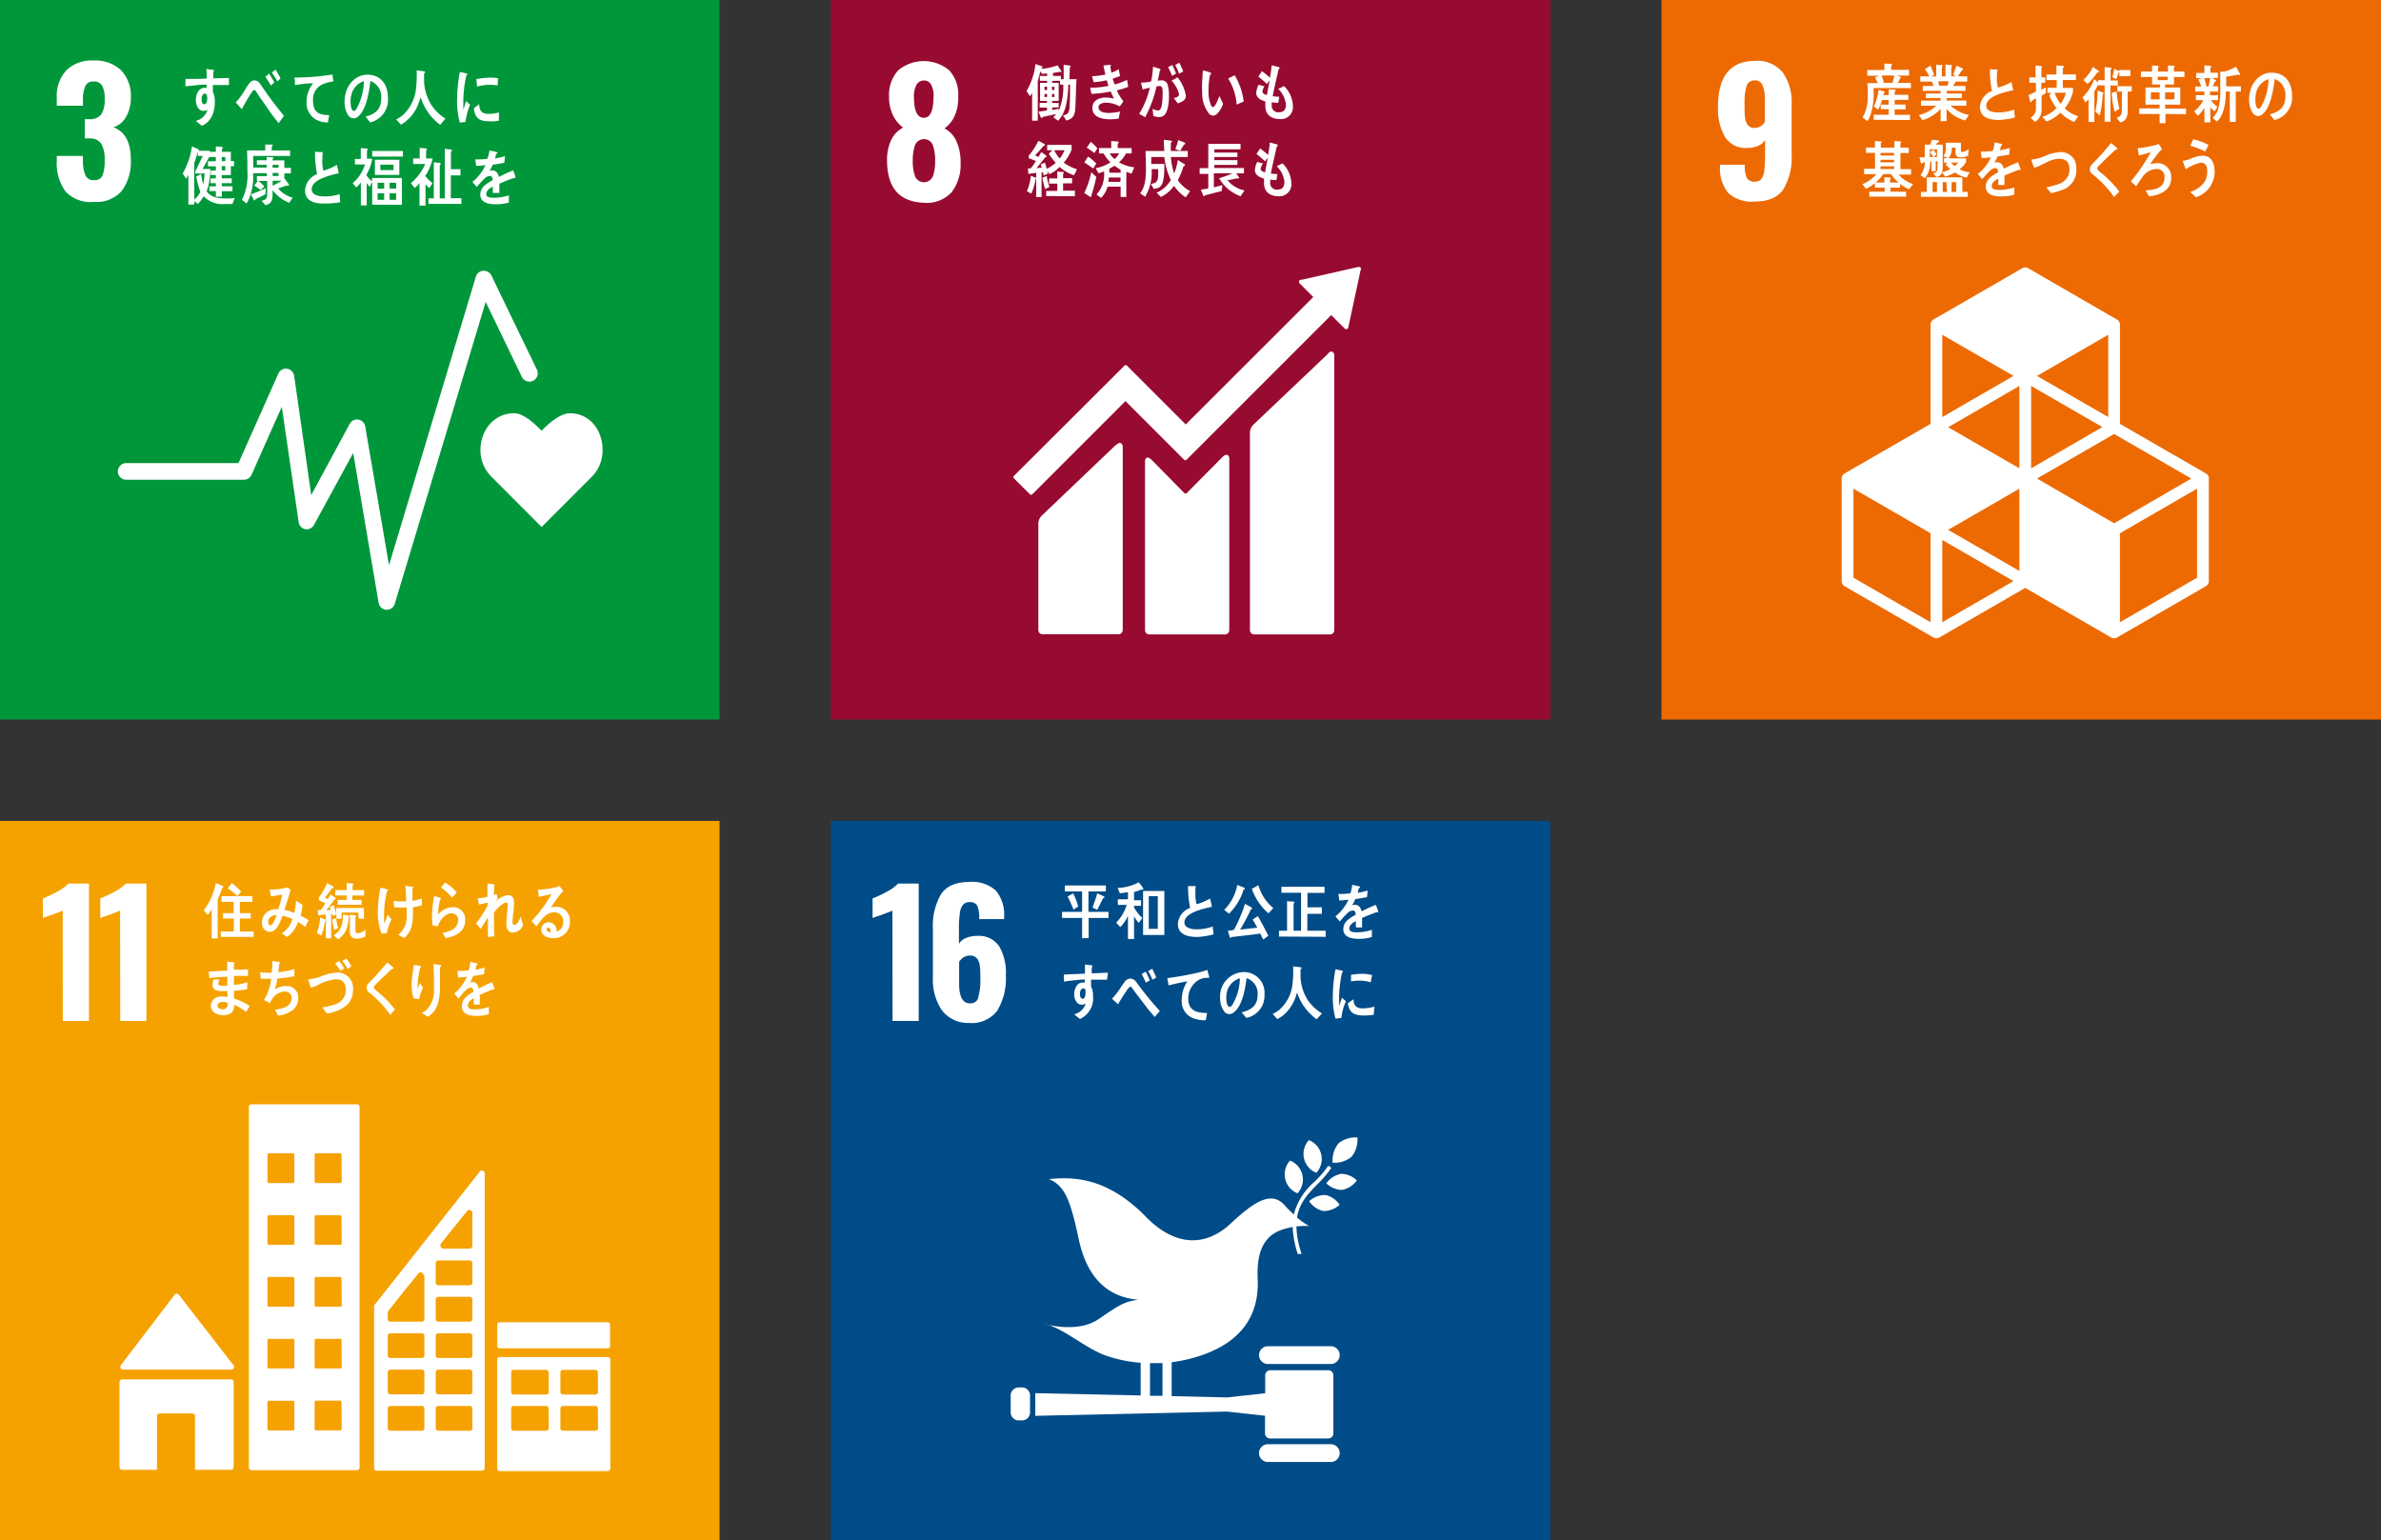 <svg xmlns="http://www.w3.org/2000/svg" viewBox="0 0 364 235.5"><rect x="0" y="0" width="364" height="235.5" fill="#333333" stroke="none"/><defs><style>.cls-1{fill:#970b31;}.cls-2{fill:#fff;}.cls-3{fill:#f5a200;}.cls-4{fill:#00973b;}.cls-5{fill:#ed6a02;}.cls-6{fill:#004c88;}</style></defs><title>img-company-5</title><g id="レイヤー_6" data-name="レイヤー 6"><rect class="cls-1" x="127" width="110" height="110"/><path class="cls-2" d="M135.61,24.48a7,7,0,0,1,.62-3.05,4.09,4.09,0,0,1,1.84-1.92,5.08,5.08,0,0,1-1.55-1.88,6.23,6.23,0,0,1-.6-2.86,5.56,5.56,0,0,1,1.38-4,6.09,6.09,0,0,1,7.84,0,5.53,5.53,0,0,1,1.35,4,6.85,6.85,0,0,1-.57,3,4.71,4.71,0,0,1-1.53,1.86,4.07,4.07,0,0,1,1.84,2,7.61,7.61,0,0,1,.62,3.18,7,7,0,0,1-1.35,4.56,5.2,5.2,0,0,1-4.27,1.63C137.49,30.85,135.61,28.73,135.61,24.48Zm7,2.48a6.71,6.71,0,0,0,.35-2.32,7.06,7.06,0,0,0-.35-2.46,1.47,1.47,0,0,0-2.72,0,7.11,7.11,0,0,0-.35,2.45,6.71,6.71,0,0,0,.35,2.32,1.47,1.47,0,0,0,2.72,0Zm.12-12.19a3.66,3.66,0,0,0-.37-1.8,1.18,1.18,0,0,0-1.11-.66,1.25,1.25,0,0,0-1.14.66,3.54,3.54,0,0,0-.39,1.8q0,3.24,1.53,3.24C142.22,18,142.71,16.93,142.71,14.77Z"/><path class="cls-2" d="M203,54.11,191.74,64.8a1.84,1.84,0,0,0-.65,1.6V96.35a.65.65,0,0,0,.65.64h11.6a.64.64,0,0,0,.64-.64v-42c0-.35-.28-1-1-.27"/><path class="cls-2" d="M170.61,68,159.38,78.72a1.83,1.83,0,0,0-.64,1.6v16a.64.64,0,0,0,.64.64H171a.64.64,0,0,0,.64-.64v-28c0-.35-.28-1-1-.27"/><path class="cls-2" d="M208.07,41.16a.3.3,0,0,0-.09-.25.36.36,0,0,0-.21-.09h-.15L199,42.77l-.16,0a.38.38,0,0,0-.17.08.35.35,0,0,0,0,.47l.1.09,2,2L181.27,64.89l-9-9a.24.24,0,0,0-.36,0l-2.44,2.44h0L155,72.76a.25.25,0,0,0,0,.36l2.45,2.45a.25.25,0,0,0,.36,0l14.25-14.25,6.53,6.53s0,0,0,0l2.44,2.44a.25.25,0,0,0,.36,0l22.12-22.12,2.07,2.06a.31.31,0,0,0,.45,0,.35.35,0,0,0,.1-.21v0l1.89-8.78Z"/><path class="cls-2" d="M186.85,69.91l-5.43,5.48a.27.27,0,0,1-.35,0l-4.93-5c-.9-.9-1.09-.17-1.09.18V96.35a.64.64,0,0,0,.63.64h11.61a.64.64,0,0,0,.64-.64V70.11c0-.35-.28-1-1.08-.2"/><path class="cls-2" d="M164.39,16.56c-.07,1.13-.39,1.61-1.36,1.87l-.53-.78c.67-.14.93-.32,1-1.16.09-1.18.09-2.37.09-3.56h-.27a15.25,15.25,0,0,1-.37,3.24,5.22,5.22,0,0,1-1.18,2.29l-.74-.53c.14-.16.3-.31.43-.49l-2.11.45c0,.08,0,.14-.12.14s-.11-.06-.13-.13l-.34-.83,1.3-.17v-.46h-1.12v-.7h1.12v-.32H159V12.67h1.08v-.31h-1.11v-.75h1.11v-.38l-.8.06-.23-.41c-.09.37-.18.74-.29,1.11,0,.07-.11.35-.11.4v6.06h-.86V14.2c-.11.18-.21.35-.33.51l-.53-.78a10.61,10.61,0,0,0,1.37-4.14l1,.35a.15.15,0,0,1,.08.12c0,.07-.11.11-.16.12l0,.14a9.14,9.14,0,0,0,2.46-.53l.61.94a.1.1,0,0,1-.11.1.22.22,0,0,1-.15-.06c-.35.08-.7.13-1.05.18v.46h1.21v.49h.42V9.9l.9.12c.06,0,.15.05.15.13a.18.18,0,0,1-.11.16l-.06,1.79h1.09C164.47,13.58,164.48,15.07,164.39,16.56Zm-4.31-3.3h-.4v.5h.4Zm0,1.11h-.4v.46h.4Zm1.12-1.11h-.37v.5h.37Zm0,1.11h-.38v.46h.38Zm.85-1.44v-.57h-1.2v.31h1v2.75h-1v.32h1v.68h-1v.38c.32,0,.63-.11,1-.17l0,.32a9.21,9.21,0,0,0,.7-4Z"/><path class="cls-2" d="M170.74,13.8a6.82,6.82,0,0,0,1,1.68c-.17.28-.37.53-.56.79a4.36,4.36,0,0,0-2.18-.57c-.33,0-1.06.16-1.06.68,0,.83,1.12.89,1.62.89a9.55,9.55,0,0,0,1.68-.22q-.12.54-.21,1.08a8.1,8.1,0,0,1-1.19.11c-1,0-2.84-.13-2.84-1.76,0-1.18,1.15-1.57,2-1.57a5.49,5.49,0,0,1,1.29.17c-.16-.36-.33-.72-.48-1.09a19.35,19.35,0,0,1-2.94.36l-.21-.94a13.17,13.17,0,0,0,2.8-.28c-.09-.29-.18-.57-.26-.86a13,13,0,0,1-2,.3c-.09-.3-.17-.62-.25-.92A12.07,12.07,0,0,0,169,11.4,13.74,13.74,0,0,1,168.7,10c.33,0,.66-.07,1-.08h0c.06,0,.13,0,.13.11a.22.22,0,0,1-.08.15q.06.47.15.93a4.41,4.41,0,0,0,1.12-.53c.07.34.15.69.21,1.05-.37.14-.75.28-1.13.4.09.3.2.59.31.89a10.77,10.77,0,0,0,1.89-.71c.07.36.11.72.18,1.07A11.34,11.34,0,0,1,170.74,13.8Z"/><path class="cls-2" d="M178,17.6a1.22,1.22,0,0,1-.91.29,1.85,1.85,0,0,1-.79-.2c0-.36-.06-.71-.1-1.07a1.71,1.71,0,0,0,.89.27c.65,0,.65-2.13.65-2.66s0-1.08-.46-1.08a2,2,0,0,0-.48.08,18.39,18.39,0,0,1-1.73,4.69c-.31-.17-.6-.36-.92-.51a13.28,13.28,0,0,0,1.63-4c-.37.07-.74.17-1.1.27,0-.1-.24-1-.24-1s.06-.06.08-.06l.21,0a6,6,0,0,0,1.25-.17,14,14,0,0,0,.29-2.24,5.31,5.31,0,0,1,.71.21,2.24,2.24,0,0,1,.34.11s.1.05.1.11-.06.09-.1.11q-.14.8-.33,1.59a4.07,4.07,0,0,1,.49-.05.94.94,0,0,1,1.06.81,5.23,5.23,0,0,1,.16,1.43C178.73,15.38,178.61,17,178,17.6Zm1.18-6a11.65,11.65,0,0,0-.61-1.34l.65-.31a11.62,11.62,0,0,1,.57,1.3Zm.83,4.16c-.18-.27-.38-.53-.57-.78.23,0,.82-.19.82-.55a4.64,4.64,0,0,0-1.16-2.1c.31-.16.61-.32.91-.51a6,6,0,0,1,1.28,2.81C181.32,15.39,180.5,15.65,180,15.81Zm.25-4.49a10.12,10.12,0,0,0-.6-1.34l.62-.34a10,10,0,0,1,.61,1.33Z"/><path class="cls-2" d="M185.51,17.67a.92.92,0,0,1-.64-.25,4.91,4.91,0,0,1-1.08-3.07,16,16,0,0,1,.05-2.59c0-.34,0-.66.09-1a5.61,5.61,0,0,1,1.16.37.11.11,0,0,1,.07.1.22.22,0,0,1-.16.19,10.08,10.08,0,0,0-.23,1.92,9.69,9.69,0,0,0,0,1.2,4.71,4.71,0,0,0,.25,1.24c.06.18.2.6.4.59.39,0,.82-1.29,1-1.69l.56,1.19C186.78,16.53,186.15,17.62,185.51,17.67ZM189.06,16a8.65,8.65,0,0,0-1.3-4c.33-.15.65-.34,1-.48a10.17,10.17,0,0,1,1.37,4C189.76,15.67,189.42,15.83,189.06,16Z"/><path class="cls-2" d="M195.69,18.2c-1.13,0-2.23-.47-2.25-2,0-.23,0-.45,0-.68-.59-.21-1.38-.47-1.39-1.35a3.59,3.59,0,0,1,.35-1.21l.91.23A1.88,1.88,0,0,0,193,14c0,.33.47.47.69.53.12-.75.27-1.48.4-2.23-.15.18-.28.36-.42.54a13.3,13.3,0,0,0-1.29-1.11c.17-.29.36-.57.55-.85a12,12,0,0,1,1.21,1,13.42,13.42,0,0,0,.26-1.89,8,8,0,0,1,.78.19,1.87,1.87,0,0,1,.32.08c.06,0,.11.05.11.12a.36.36,0,0,1-.15.25c-.06.21-.1.43-.15.64l-.3,1.33c-.15.7-.32,1.41-.44,2.11.33.06.66.06,1,.09l-.15.92a6.19,6.19,0,0,1-1-.08,2.88,2.88,0,0,0,0,.42,1,1,0,0,0,1.17,1.1c.68,0,1-.43,1-1.21a4,4,0,0,0-1.18-2.37,7.16,7.16,0,0,0,.88-.43,4.4,4.4,0,0,1,1.36,3.07A1.81,1.81,0,0,1,195.69,18.2Z"/><path class="cls-2" d="M158.32,27.39a8.16,8.16,0,0,1-.66,2.2l-.68-.35a7.54,7.54,0,0,0,.61-2.36l.73.27a.13.13,0,0,1,.09.13S158.35,27.37,158.32,27.39Zm5.87-.6A6.27,6.27,0,0,1,162,25.53a5.58,5.58,0,0,1-1.57,1.1l-.34-.5.1.42a6,6,0,0,1-.63.27l-.13-.49-.2,0v3.79h-.82v-3.7c-.4.05-.79.12-1.19.16l-.08-.82a1.88,1.88,0,0,0,.47-.05c.27-.34.52-.71.76-1.07a5.12,5.12,0,0,0-1.1-.43v-.41a10.52,10.52,0,0,0,1.47-2.27c.28.13.56.28.83.44.06,0,.17.09.17.2s-.13.12-.19.12c-.42.49-.84,1-1.29,1.43l.48.3c.16-.25.3-.51.44-.77.13.08.82.51.82.66s-.11.12-.18.11c-.45.56-.9,1.14-1.36,1.69l.8-.09c-.05-.16-.1-.33-.16-.48l.64-.28c.11.31.19.63.28.94a5.08,5.08,0,0,0,1.38-.93,7.87,7.87,0,0,1-1.06-1.36l.52-.54h-.77v-.82h3.73v.71a6.75,6.75,0,0,1-1.19,2,5.84,5.84,0,0,0,2,1C164.51,26.2,164.35,26.5,164.19,26.79Zm-4.42,2.11a16.59,16.59,0,0,1-.42-1.72l.67-.28a10.42,10.42,0,0,0,.41,1.69Zm.17,1.07v-.78h1.7V28.07h-1.25v-.79h1.24V26.22l.66.07a1.35,1.35,0,0,1,.28,0,.1.1,0,0,1,.08.09.2.2,0,0,1-.13.16v.7h1.38v.79h-1.38v1.12h1.81V30Zm1.23-7a5.43,5.43,0,0,0,.84,1.26,4.89,4.89,0,0,0,.73-1.26Z"/><path class="cls-2" d="M167.12,25.77a13.5,13.5,0,0,0-1.35-.93l.57-.91A7.93,7.93,0,0,1,167.6,25Zm-.28,4.13a.37.37,0,0,1,0,.15.09.09,0,0,1-.08.08c-.07,0-.86-.55-1-.62a14,14,0,0,0,1.07-3.18l.77.72C167.4,28,167.14,29,166.84,29.9Zm.47-6.5a11.71,11.71,0,0,0-1.17-.82l.62-.9a7.58,7.58,0,0,1,1,1ZM173,26.54a7.69,7.69,0,0,1-.81-.27v3.84h-.87V28.54h-2a3.78,3.78,0,0,1-1,1.72l-.69-.53a4.46,4.46,0,0,0,1.14-3.53,5.82,5.82,0,0,1-.83.29l-.44-.78a6.18,6.18,0,0,0,2.26-.89,6.75,6.75,0,0,1-1.05-1.36h-.7v-.82h1.87V21.56l1,.07a.16.16,0,0,1,.14.15c0,.09-.09.14-.15.16v.7H173v.82h-.85a5.84,5.84,0,0,1-1.08,1.37,6.44,6.44,0,0,0,2.33.75Zm-1.68.6H169.5c0,.22,0,.44-.07.66h1.84Zm0-1.19c-.32-.19-.64-.39-.94-.61a7.67,7.67,0,0,1-.79.45v.61h1.73Zm-1.67-2.5a3.52,3.52,0,0,0,.75.87,3.31,3.31,0,0,0,.69-.87Z"/><path class="cls-2" d="M181.27,30.17a6.41,6.41,0,0,1-1.79-1.77,5.09,5.09,0,0,1-2,1.71l-.66-.64A4.92,4.92,0,0,0,179,27.52,10.49,10.49,0,0,1,178,24h-2V24c0,.36,0,.71,0,1.06H178c0,.72,0,1.45-.11,2.16-.15,1.18-.52,1.55-1.51,1.65l-.44-.76c1-.12,1.1-.5,1.12-1.6v-.65h-1a7.29,7.29,0,0,1-1,4.23l-.76-.55c.83-1,.89-2.56.89-3.85,0-.87-.05-1.74-.06-2.61H178c-.05-.57-.06-1.15-.08-1.71l1.06.13c.05,0,.17,0,.17.14a.27.27,0,0,1-.16.2v1.24h2.59V24H179a10.53,10.53,0,0,0,.5,2.52,8.82,8.82,0,0,0,.56-2.06l1,.63a.23.23,0,0,1,.1.17c0,.11-.16.15-.23.16a10.84,10.84,0,0,1-.88,2.13,5.62,5.62,0,0,0,1.88,1.67ZM181,22.11c-.19.32-.38.64-.58.95l-.74-.26a12.54,12.54,0,0,0,.45-1.39l.94.38s.13.08.13.17S181.09,22.1,181,22.11Z"/><path class="cls-2" d="M189.66,30a6.14,6.14,0,0,1-3.28-2.76,17.33,17.33,0,0,0,2.05-.74h-2.86v2.14l1.3-.33-.1.89-2.59.67c0,.07-.07.15-.14.15A.09.09,0,0,1,184,30l-.42-1c.38-.07.77-.11,1.14-.19V26.59h-1.32V25.7h1.32V22h4.93v.83h-4v.5h3.52V24h-3.52v.48h3.52v.73h-3.52v.47h4.52v.82H189l.44.67a.13.13,0,0,1-.13.13.3.3,0,0,1-.15-.05c-.5.12-1,.22-1.51.3a4.56,4.56,0,0,0,2.6,1.56Z"/><path class="cls-2" d="M195.49,30c-1.13,0-2.23-.47-2.25-2,0-.23,0-.46,0-.68-.59-.21-1.38-.47-1.4-1.35a3.39,3.39,0,0,1,.36-1.21l.91.23a1.73,1.73,0,0,0-.39.83c0,.33.46.47.68.53.13-.75.28-1.49.41-2.23-.15.18-.28.36-.42.54a15.1,15.1,0,0,0-1.3-1.12l.56-.85a12.1,12.1,0,0,1,1.2,1,11.81,11.81,0,0,0,.26-1.88c.26,0,.53.12.79.18a1.92,1.92,0,0,1,.32.09c.06,0,.11.05.11.12a.36.36,0,0,1-.15.25c-.06.2-.11.43-.15.64l-.3,1.33c-.15.7-.32,1.41-.44,2.11.32.06.66.06,1,.09l-.15.91a7.59,7.59,0,0,1-.95-.07,2.82,2.82,0,0,0,0,.41,1,1,0,0,0,1.17,1.11c.68,0,1-.43,1-1.21a4,4,0,0,0-1.18-2.37,7.16,7.16,0,0,0,.88-.43,4.44,4.44,0,0,1,1.36,3.06A1.82,1.82,0,0,1,195.49,30Z"/><rect class="cls-3" y="125.5" width="110" height="110"/><path class="cls-2" d="M9.59,139.21c-.19.1-.75.32-1.66.65-.73.24-1.18.4-1.37.49v-3a18,18,0,0,0,2.13-1,7.4,7.4,0,0,0,1.78-1.27H13.6v21h-4Z"/><path class="cls-2" d="M18.36,139.21c-.19.1-.74.32-1.65.65-.73.24-1.19.4-1.38.49v-3a17.27,17.27,0,0,0,2.14-1,7.11,7.11,0,0,0,1.77-1.27h3.14v21h-4Z"/><path class="cls-2" d="M18.76,209.38H35.38a.41.41,0,0,0,.41-.41.37.37,0,0,0-.11-.27l0,0L27.39,198l-.08-.09a.42.42,0,0,0-.3-.13.37.37,0,0,0-.27.11l0,0-.08.09-8.07,10.59-.12.15a.42.42,0,0,0-.07.23A.41.41,0,0,0,18.76,209.38Z"/><path class="cls-2" d="M35.33,210.88H18.68a.41.41,0,0,0-.41.41v13a.41.41,0,0,0,.41.41H24v-8.2a.4.4,0,0,1,.4-.41h5a.41.41,0,0,1,.41.41v8.2h5.5a.41.41,0,0,0,.41-.41v-13A.41.41,0,0,0,35.33,210.88Z"/><path class="cls-2" d="M92.89,207.47H76.41a.4.4,0,0,0-.4.39v16.65a.39.39,0,0,0,.4.39H92.89a.4.4,0,0,0,.41-.39V207.86a.4.4,0,0,0-.41-.39m-9,10.87a.39.39,0,0,1-.4.39H78.55a.4.4,0,0,1-.41-.39v-3a.4.4,0,0,1,.41-.4h4.92a.4.4,0,0,1,.4.4Zm0-5.53a.39.39,0,0,1-.4.39H78.55a.4.4,0,0,1-.41-.39v-3a.4.4,0,0,1,.41-.39h4.92a.4.4,0,0,1,.4.39Zm7.53,5.53a.39.39,0,0,1-.4.39H86.07a.39.39,0,0,1-.4-.39v-3a.4.4,0,0,1,.4-.4H91a.4.4,0,0,1,.4.4Zm0-5.53a.39.39,0,0,1-.4.39H86.07a.39.39,0,0,1-.4-.39v-3a.4.4,0,0,1,.4-.39H91a.4.4,0,0,1,.4.39Z"/><path class="cls-2" d="M54.57,168.83H38.44a.4.4,0,0,0-.39.4v55.13a.4.4,0,0,0,.39.4H54.57a.4.4,0,0,0,.4-.4V169.23a.4.4,0,0,0-.4-.4M45,218.48a.22.22,0,0,1-.21.21h-3.7a.21.21,0,0,1-.21-.21v-4.12a.21.21,0,0,1,.21-.21h3.7a.21.21,0,0,1,.21.21ZM45,209a.21.21,0,0,1-.21.21h-3.7a.21.21,0,0,1-.21-.21v-4.11a.21.21,0,0,1,.21-.21h3.7a.21.21,0,0,1,.21.21Zm0-9.45a.21.21,0,0,1-.21.21h-3.7a.21.21,0,0,1-.21-.21v-4.12a.21.21,0,0,1,.21-.21h3.7a.22.22,0,0,1,.21.21Zm0-9.45a.22.22,0,0,1-.21.21h-3.7a.21.21,0,0,1-.21-.21V186a.21.21,0,0,1,.21-.21h3.7A.21.21,0,0,1,45,186Zm0-9.46a.22.22,0,0,1-.21.22h-3.7a.21.21,0,0,1-.21-.22v-4.11a.21.21,0,0,1,.21-.21h3.7a.21.21,0,0,1,.21.21Zm7.24,37.82a.21.21,0,0,1-.21.21H48.32a.22.22,0,0,1-.22-.21v-4.12a.21.21,0,0,1,.22-.21H52a.21.21,0,0,1,.21.21Zm0-9.46a.21.21,0,0,1-.21.21H48.32a.21.21,0,0,1-.22-.21v-4.11a.21.21,0,0,1,.22-.21H52a.21.21,0,0,1,.21.21Zm0-9.45a.21.21,0,0,1-.21.21H48.32a.21.21,0,0,1-.22-.21v-4.12a.22.22,0,0,1,.22-.21H52a.21.21,0,0,1,.21.21Zm0-9.45a.21.21,0,0,1-.21.21H48.32a.22.22,0,0,1-.22-.21V186a.21.21,0,0,1,.22-.21H52a.21.21,0,0,1,.21.21Zm0-9.46a.21.21,0,0,1-.21.22H48.32a.22.22,0,0,1-.22-.22v-4.11a.21.21,0,0,1,.22-.21H52a.21.21,0,0,1,.21.21Z"/><rect class="cls-2" x="76.02" y="202.15" width="17.25" height="3.98" rx="0.33"/><path class="cls-2" d="M74.06,179.25a.42.42,0,0,0-.41-.31.48.48,0,0,0-.23.07l0,0-.13.18L57.4,199.32l-.07.1a.45.45,0,0,0-.14.31v24.72a.4.4,0,0,0,.4.39H73.7a.4.4,0,0,0,.4-.39v-45A.42.42,0,0,0,74.06,179.25Zm-6.68,10.92.12-.14c1.08-1.4,2.91-3.65,3.8-4.74l.12-.14a.46.46,0,0,1,.35-.17.45.45,0,0,1,.44.37v5.09a.44.44,0,0,1-.43.45h-4a.45.45,0,0,1-.44-.45A.51.51,0,0,1,67.38,190.17Zm-2.5,28.17a.39.39,0,0,1-.4.39H59.67a.38.38,0,0,1-.39-.39v-3a.39.39,0,0,1,.39-.4h4.81a.4.4,0,0,1,.4.4Zm0-5.56a.4.4,0,0,1-.4.39H59.67a.39.39,0,0,1-.39-.39v-3a.39.39,0,0,1,.39-.4h4.81a.4.4,0,0,1,.4.4Zm0-5.56a.4.4,0,0,1-.4.39H59.67a.39.39,0,0,1-.39-.39v-3a.39.39,0,0,1,.39-.39h4.81a.4.4,0,0,1,.4.39Zm0-12.19v6.63a.39.39,0,0,1-.4.39h-4.8a.39.39,0,0,1-.4-.39v-.84a.32.32,0,0,1,0-.14l0-.05,0,0a.43.43,0,0,0,0-.07c.62-.87,3.39-4.29,4.56-5.72l.11-.14a.49.49,0,0,1,.36-.17.45.45,0,0,1,.44.37Zm7.34,23.31a.39.39,0,0,1-.4.39H67a.38.38,0,0,1-.39-.39v-3a.39.39,0,0,1,.39-.4h4.81a.4.4,0,0,1,.4.4Zm0-5.56a.4.4,0,0,1-.4.39H67a.39.39,0,0,1-.39-.39v-3a.39.39,0,0,1,.39-.4h4.81a.4.4,0,0,1,.4.4Zm0-5.56a.4.4,0,0,1-.4.39H67a.39.39,0,0,1-.39-.39v-3a.39.39,0,0,1,.39-.39h4.81a.4.4,0,0,1,.4.39Zm0-5.57a.4.4,0,0,1-.4.4H67a.39.39,0,0,1-.39-.4v-3a.39.39,0,0,1,.39-.39h4.81a.4.4,0,0,1,.4.39Zm0-5.56a.4.4,0,0,1-.4.4H67a.39.39,0,0,1-.39-.4v-3a.38.38,0,0,1,.39-.39h4.81a.39.39,0,0,1,.4.39Z"/><path class="cls-2" d="M34,135.72c-.21.6-.46,1.17-.72,1.75v6h-.92V139a4.28,4.28,0,0,1-.6.86l-.6-.7A10,10,0,0,0,33,135l1.05.45a.14.14,0,0,1,.08.12C34.17,135.66,34,135.71,34,135.72Zm-.25,7.51v-.81h2v-2H34.1v-.82h1.62v-1.72H33.86V137h4.71v.88h-1.9v1.72h1.66v.82H36.67v2h2.11v.81ZM36.29,137a10,10,0,0,0-1.49-1.2l.64-.79c.27.2.53.44.78.66s.45.4.65.62Z"/><path class="cls-2" d="M46.67,141.73a11.7,11.7,0,0,0-1.1-.79,4.84,4.84,0,0,1-1.66,2.31l-.84-.54a4,4,0,0,0,1.64-2.19A6,6,0,0,0,43.2,140a9.71,9.71,0,0,1-.38.94c-.35.76-.79,1.53-1.61,1.53A1.29,1.29,0,0,1,40.05,141a2,2,0,0,1,1.5-1.92,3.61,3.61,0,0,1,1-.08,13.64,13.64,0,0,0,.59-2.24l-1.72.29L41.22,136h.09a11.51,11.51,0,0,0,2.72-.34c.12.15.26.29.39.44-.17.57-.35,1.14-.53,1.71s-.27.87-.42,1.29a6.18,6.18,0,0,1,1.51.48,8.62,8.62,0,0,0,.27-1.89c.32.22.64.42,1,.66a11,11,0,0,1-.3,1.64,11.6,11.6,0,0,1,1.23.69C47,141,46.83,141.38,46.67,141.73ZM41,141c0,.24.09.45.3.45a.41.41,0,0,0,.34-.17,5,5,0,0,0,.66-1.39C41.7,139.91,41,140.18,41,141Z"/><path class="cls-2" d="M49.68,140.82a9.58,9.58,0,0,1-.55,2.2l-.69-.37a10.09,10.09,0,0,0,.52-2.39l.77.33s.06,0,.06.09A.16.16,0,0,1,49.68,140.82Zm5.12-.4v-.91H52.22v.94h-.79v-.66l-.57.25c0-.11-.06-.22-.08-.32l-.15,0v3.72h-.81v-3.63c-.38,0-.77.07-1.15.12l-.11-.8a2.71,2.71,0,0,0,.4,0,.35.35,0,0,0,.2-.16,9.52,9.52,0,0,0,.58-.88,8.46,8.46,0,0,0-1-.45v-.42A9.92,9.92,0,0,0,50,135l.84.47c.07,0,.17.08.17.18s-.14.16-.24.15c-.36.48-.72,1-1.12,1.4.15.1.3.17.45.28.15-.25.29-.5.43-.75l.74.52a.19.19,0,0,1,.07.13c0,.13-.12.12-.2.12-.42.56-.82,1.14-1.26,1.67a5.2,5.2,0,0,0,.68-.06,3.68,3.68,0,0,0-.15-.47l.62-.25c.14.43.25.88.37,1.32v-.9h4.24v1.66Zm-3.72,1.74c-.12-.51-.22-1-.31-1.55l.6-.26c.1.52.2,1.05.32,1.56Zm2.23-1.93a6.61,6.61,0,0,1-.25,1.54,3.4,3.4,0,0,1-1.35,1.83L51,143c1.2-.75,1.39-1.67,1.44-3.19l.84.16c.05,0,.11,0,.11.11A.14.14,0,0,1,53.31,140.23Zm.55-3.33v.67h1.43v.75H51.63v-.75H53v-.68H51.26v-.81H53V135l.9.07a.12.12,0,0,1,.13.11.16.16,0,0,1-.13.15v.75h1.77v.82Zm2,6.26a2.9,2.9,0,0,1-1.37.34c-.58,0-1-.32-1-1.05v-2.61l.83.09c.05,0,.13,0,.13.11s-.07.11-.11.13v1.91c0,.46,0,.58.45.58a2.12,2.12,0,0,0,1.09-.52Z"/><path class="cls-2" d="M59.13,142.65c-.26,0-.54.08-.8.1a9.32,9.32,0,0,1-.57-3.48,19.33,19.33,0,0,1,.41-3.57l.74.19a1.86,1.86,0,0,1,.31.1c.05,0,.1,0,.1.1a.18.18,0,0,1-.14.14,14.5,14.5,0,0,0-.47,3.78,4.66,4.66,0,0,0,.08,1.18l.48-1.37a7,7,0,0,0,.58.74A8.91,8.91,0,0,0,59.13,142.65Zm4-4c0,.41,0,.82,0,1.23a7.1,7.1,0,0,1-.17,1.53,3.36,3.36,0,0,1-1.18,2c-.29-.17-.58-.35-.88-.49a3.66,3.66,0,0,0,1.27-3.08c0-.37,0-.74,0-1.12a14,14,0,0,1-1.45,0l-.46,0c0-.33-.06-.66-.08-1a8.93,8.93,0,0,0,1,.09c.31,0,.61,0,.91,0,0-.52,0-1-.06-1.55,0-.27,0-.56-.07-.84l.77.11a1.2,1.2,0,0,1,.32.06c.06,0,.11,0,.11.11a.15.15,0,0,1-.11.13c0,.62,0,1.25,0,1.87a5.69,5.69,0,0,0,1.44-.34c0,.35,0,.71,0,1.05A8.62,8.62,0,0,1,63.12,138.69Z"/><path class="cls-2" d="M68.64,143.31l-.5.11c-.08-.14-.5-.8-.5-.8a0,0,0,0,1,0,0,5.12,5.12,0,0,0,1.2-.34,1.73,1.73,0,0,0,1.2-1.53,1,1,0,0,0-1-1.13c-.94,0-1.8,1-2.11,2-.27-.05-.54-.11-.81-.15a11.58,11.58,0,0,1-.08-1.44,19.49,19.49,0,0,1,.33-3.06l.94.29a.11.11,0,0,1,.09.11.19.19,0,0,1-.12.15,11.07,11.07,0,0,0-.31,2.29,3,3,0,0,1,2.34-1.12,1.83,1.83,0,0,1,1.8,2C71.13,142.3,69.88,143,68.64,143.31Zm.46-6.08a8,8,0,0,0-1.69-1.55c.21-.24.41-.5.62-.74a5.91,5.91,0,0,1,1.8,1.52C69.58,136.71,69.34,137,69.1,137.23Z"/><path class="cls-2" d="M78.41,142.57c-.72,0-1-.55-1-1.35s.13-1.67.19-2.51c0-.13,0-.26,0-.38s0-.35-.22-.35c-.47,0-1.59,1.09-1.86,1.54,0,1.2,0,2.42.07,3.62l-1,.11c0-1,0-2,0-3-.36.6-.73,1.17-1.1,1.76-.25-.26-.47-.57-.71-.85a15.28,15.28,0,0,0,1.76-2.72V138c-.45.09-.89.21-1.34.28-.06-.32-.1-.64-.18-.95a8.38,8.38,0,0,0,1.5-.24c0-.66,0-1.31,0-2a6.77,6.77,0,0,1,1,.11.14.14,0,0,1,.1.14.1.1,0,0,1-.06.1c0,.46-.05.92-.06,1.37.14,0,.28-.11.43-.15.05.24.1.49.16.72a6,6,0,0,0-.41.58v0a3.16,3.16,0,0,1,2.07-1.12c.54,0,.84.51.84,1.11a13.71,13.71,0,0,1-.09,1.42,12.65,12.65,0,0,0-.14,1.51v0c0,.21,0,.51.25.51.5,0,.83-.81,1-1.26l.36,1.3A1.81,1.81,0,0,1,78.41,142.57Z"/><path class="cls-2" d="M84.5,143.42c-.67,0-1.75-.29-1.75-1.31A1.1,1.1,0,0,1,83.91,141a1.2,1.2,0,0,1,1.12.88,2.34,2.34,0,0,1,.08.54,1.49,1.49,0,0,0,1-1.45,1.36,1.36,0,0,0-1.41-1.5c-1.22,0-1.93,1.17-2.69,2.14-.24-.27-.49-.53-.75-.8a20.32,20.32,0,0,0,3.06-4.12c-.64.15-1.29.28-1.93.42L82.24,136h.26a7.6,7.6,0,0,0,1.07-.1,10.69,10.69,0,0,0,1.48-.27,5.08,5.08,0,0,0,.51-.17l.56.79a2.32,2.32,0,0,0-.25.21,8.38,8.38,0,0,0-.52.66c-.39.52-.75,1.07-1.12,1.61a2.63,2.63,0,0,1,.74-.09,2.05,2.05,0,0,1,2.15,2.2A2.43,2.43,0,0,1,84.5,143.42Zm-.69-1.6c-.15,0-.25.07-.25.26,0,.37.46.42.67.42C84.19,142.21,84.11,141.82,83.81,141.82Z"/><path class="cls-2" d="M37.63,154.7a9.26,9.26,0,0,0-1.83-1.1,1.43,1.43,0,0,1-.45,1.25,2.06,2.06,0,0,1-1.11.36c-.8,0-2-.28-2-1.48a1.44,1.44,0,0,1,1.33-1.37,4.56,4.56,0,0,1,.64,0,5.23,5.23,0,0,1,.57.06c0-.3,0-.61,0-.9l-.82,0c-.62,0-1.49-.07-1.48-1a2.05,2.05,0,0,1,.21-.79l.87,0a2.11,2.11,0,0,0-.19.65c0,.3.33.31.51.31a5,5,0,0,0,.87,0c0-.45,0-.91,0-1.36a19.19,19.19,0,0,0-2.73.21q-.07-.5-.12-1c.94-.06,1.89-.12,2.84-.14,0-.29,0-.58,0-.89V147l.67.08.36.06s.09,0,.09.09a.15.15,0,0,1-.11.14c0,.3,0,.58,0,.87.72,0,1.44,0,2.16-.05v1c-.72,0-1.44,0-2.15,0,0,.47,0,.92,0,1.38a8.71,8.71,0,0,0,2.07-.4l-.06,1.08c-.66.1-1.32.18-2,.23q0,.59,0,1.17a9.61,9.61,0,0,1,2.42,1.16C38,154.09,37.82,154.4,37.63,154.7Zm-2.82-1.38a1.78,1.78,0,0,0-.71-.15c-.29,0-.85.11-.86.55s.52.58.82.58.75-.2.76-.77C34.82,153.46,34.81,153.39,34.81,153.32Z"/><path class="cls-2" d="M44.82,154.36a4.46,4.46,0,0,1-2.3.91c-.17-.3-.31-.62-.49-.92.9-.08,2.55-.37,2.55-1.77a1,1,0,0,0-1.06-1,2.42,2.42,0,0,0-1.42.57,3.46,3.46,0,0,0-.84,1.21l-.9-.48a7.88,7.88,0,0,0,1.09-3.24l-.94,0h-.66c0-.35-.06-.69-.07-1a11.5,11.5,0,0,0,1.18.07h.58a15.22,15.22,0,0,0,.09-1.79l.73.1a1.8,1.8,0,0,1,.32.06c.06,0,.12.05.12.13a.25.25,0,0,1-.14.19c0,.41-.06.83-.12,1.23a11.62,11.62,0,0,0,2.47-.49l0,1.11a22.86,22.86,0,0,1-2.6.35,11.74,11.74,0,0,1-.38,1.66,3,3,0,0,1,1.76-.51,1.73,1.73,0,0,1,1.8,1.9A2.23,2.23,0,0,1,44.82,154.36Z"/><path class="cls-2" d="M53.05,153.63a5.75,5.75,0,0,1-3.09,1.3c-.24-.31-.47-.63-.72-.92a8.51,8.51,0,0,0,1.86-.43,2.29,2.29,0,0,0,1.77-2.21c0-1.24-.65-1.66-1.59-1.66a7.1,7.1,0,0,0-2.78.93,6.4,6.4,0,0,1-1,.36c0-.13-.39-1.2-.39-1.23s.1-.07.14-.07a6.34,6.34,0,0,0,2-.5,7.51,7.51,0,0,1,2.37-.51,2.36,2.36,0,0,1,2.35,2.59A3.13,3.13,0,0,1,53.05,153.63Zm-1-5.2a9.88,9.88,0,0,0-.82-1.15l.61-.36a6.77,6.77,0,0,1,.78,1.14Zm1.1-.31a8.72,8.72,0,0,0-.83-1.22l.63-.35a6.81,6.81,0,0,1,.77,1.2Z"/><path class="cls-2" d="M59.65,155.14a15.14,15.14,0,0,0-2.36-2.67,7.8,7.8,0,0,0-.69-.6,1.85,1.85,0,0,1-.39-.35.79.79,0,0,1-.15-.49,1,1,0,0,1,.36-.78c.38-.41.77-.78,1.14-1.2.55-.62,1.11-1.25,1.64-1.91.23.2.46.38.69.57.08.07.18.14.26.22s0,0,0,.08-.18.15-.26.13l-1.58,1.49-.65.65a3,3,0,0,0-.31.31.56.56,0,0,0-.19.36.35.35,0,0,0,.14.28c.33.31.7.58,1,.87a16,16,0,0,1,2.09,2.25Z"/><path class="cls-2" d="M64.08,152.73l-.83-.08a6.42,6.42,0,0,1-.32-2.14c0-1,.21-2,.33-3l.74.12c.08,0,.2,0,.29.06s.07,0,.06.1-.06.11-.1.14a12.85,12.85,0,0,0-.4,2.69c0,.19,0,.38,0,.57,0,0,0,.07,0,.07s0-.08,0-.09c.11-.3.23-.58.35-.87l.46.68A8.13,8.13,0,0,0,64.08,152.73Zm3.19-4.87c0,1.11,0,2.24,0,3.35-.07,1.78-.44,3.43-1.89,4.24a4.48,4.48,0,0,0-.84-.51s0,0,0-.05,0-.06.07-.08a3.25,3.25,0,0,0,.55-.36,4.27,4.27,0,0,0,1.18-3.31c0-1.25,0-2.51-.08-3.75a6.26,6.26,0,0,1,.74.1,2.66,2.66,0,0,1,.39.07.09.09,0,0,1,.07.11A.34.34,0,0,1,67.27,147.86Z"/><path class="cls-2" d="M75.55,151.28a.18.18,0,0,1-.11-.05c-.55.2-1.6.64-2.1.89v1.46h-.9c0-.14,0-.28,0-.44v-.53c-.61.3-.92.69-.92,1.13s.35.57,1,.57a6.37,6.37,0,0,0,2.21-.37l0,1.1a5.75,5.75,0,0,1-1.9.27c-1.49,0-2.23-.5-2.23-1.51a1.92,1.92,0,0,1,.62-1.36,5.47,5.47,0,0,1,1.15-.81c0-.43-.13-.64-.35-.64a1.05,1.05,0,0,0-.78.36,5.78,5.78,0,0,0-.59.64l-.56.67-.63-.78a6.74,6.74,0,0,0,1.91-2.56,12.58,12.58,0,0,1-1.34.12c0-.35-.07-.69-.12-1a13.43,13.43,0,0,0,1.74-.09,8,8,0,0,0,.26-1.31l1,.25c.06,0,.09,0,.09.11s0,.11-.12.14-.11.41-.21.73a12,12,0,0,0,1.42-.35l-.09,1c-.41.1-1,.19-1.67.29a6,6,0,0,1-.47,1,1.34,1.34,0,0,1,.43-.07c.46,0,.77.33.9,1,.61-.34,1.3-.69,2.05-1l.35,1Q75.64,151.28,75.55,151.28Z"/><rect class="cls-4" width="110" height="110"/><path class="cls-2" d="M10,29.25a7.37,7.37,0,0,1-1.32-4.69v-.72h4v.69a5.62,5.62,0,0,0,.39,2.31,1.34,1.34,0,0,0,1.32.7,1.26,1.26,0,0,0,1.28-.71A6,6,0,0,0,16,24.51a5.05,5.05,0,0,0-.49-2.5,2,2,0,0,0-1.82-.84,4.09,4.09,0,0,0-.72,0V18.22h.65a2.16,2.16,0,0,0,1.86-.73A4.15,4.15,0,0,0,16,15.11a4.07,4.07,0,0,0-.38-2,1.39,1.39,0,0,0-1.33-.65,1.23,1.23,0,0,0-1.24.7,5.07,5.07,0,0,0-.37,2.07v.93h-4V15a5.83,5.83,0,0,1,1.46-4.25,5.49,5.49,0,0,1,4.13-1.5,5.75,5.75,0,0,1,4.19,1.45A5.57,5.57,0,0,1,20,14.9a5.73,5.73,0,0,1-.75,3,3.23,3.23,0,0,1-1.92,1.55q2.67,1,2.67,4.94a7.52,7.52,0,0,1-1.35,4.75,5.07,5.07,0,0,1-4.27,1.72A5.21,5.21,0,0,1,10,29.25Z"/><path class="cls-2" d="M92.12,68.81c0-3.11-2-5.63-5-5.63-1.51,0-3.34,1.65-4.32,2.67-1-1-2.7-2.67-4.21-2.67-3,0-5.14,2.52-5.14,5.63a5.67,5.67,0,0,0,1.61,4h0l7.74,7.76,7.74-7.75h0A5.71,5.71,0,0,0,92.12,68.81Z"/><path class="cls-2" d="M59.14,93.22h-.08a1.29,1.29,0,0,1-1.18-1.06L54,69.25l-6,11a1.29,1.29,0,0,1-1.34.65,1.27,1.27,0,0,1-1-1.08L43.08,62.19l-4.63,10.4a1.27,1.27,0,0,1-1.16.75h-18a1.27,1.27,0,0,1,0-2.54H36.46l6.09-13.68a1.27,1.27,0,0,1,2.42.34l2.61,18.23L53.46,64.8a1.27,1.27,0,0,1,2.37.38l3.64,21.23L72.75,42.29a1.28,1.28,0,0,1,2.37-.18l7,14.48a1.28,1.28,0,0,1-2.3,1.11L74.25,46.16,60.35,92.31A1.27,1.27,0,0,1,59.14,93.22Z"/><path class="cls-2" d="M71.17,18.64l-.87.11a12.48,12.48,0,0,1-.42-3.66A23.69,23.69,0,0,1,70.3,11l.69.16a2.25,2.25,0,0,1,.35.09.12.12,0,0,1,.09.12.13.13,0,0,1-.13.13,19.16,19.16,0,0,0-.47,4.28c0,.35,0,.68,0,1,.14-.44.28-.89.43-1.33l.6.57A9.41,9.41,0,0,0,71.17,18.64Zm5.09-.18a6,6,0,0,1-1.46.08c-1.15,0-2.21-.22-2.35-2,.27-.2.54-.42.81-.61,0,1,.47,1.45,1.22,1.47a5,5,0,0,0,1.8-.22C76.27,17.61,76.27,18,76.26,18.46Zm-.2-5.39A6.46,6.46,0,0,0,74.2,13a9.56,9.56,0,0,0-1.28.23c0-.35-.06-.78-.1-1.13a11.17,11.17,0,0,1,1.82-.22,7,7,0,0,1,1.51.08C76.12,12.29,76.1,12.69,76.06,13.07Z"/><path class="cls-2" d="M35,13,34,13c-.49,0-1,0-1.46,0,0,.36,0,.7,0,1.07a3.26,3.26,0,0,1,.3,1.55c0,1.64-.65,3.1-2,3.61-.29-.26-.6-.48-.89-.75a2.49,2.49,0,0,0,1.77-1.68,1.31,1.31,0,0,1-.68.15c-.69,0-1.1-.89-1.1-1.65,0-.94.47-1.87,1.32-1.87a1.19,1.19,0,0,1,.33,0c0-.16,0-.32,0-.48-.56,0-1.12,0-1.66.08s-1.06.1-1.58.17c0-.37,0-.75,0-1.13,1.08,0,2.16,0,3.25-.06,0-.48,0-1-.05-1.45.24,0,.49.06.73.1a2.68,2.68,0,0,1,.3,0c.06,0,.12,0,.12.12a.26.26,0,0,1-.1.2c0,.32,0,.65,0,1L35,11.92Zm-3.64,1.31c-.38,0-.54.43-.54.83s.09.8.43.8.43-.55.43-.88S31.63,14.31,31.31,14.31Z"/><path class="cls-2" d="M42.59,18.84c-.41-.56-.9-1.14-1.33-1.76s-1-1.49-1.53-2.21c-.17-.24-.34-.51-.51-.76s-.2-.35-.36-.35-.43.42-.55.61-.32.53-.48.78c-.27.45-.51.92-.78,1.36v0c0,.08,0,.15-.11.15l-.9-1a11.82,11.82,0,0,0,1-1.25c.31-.47.58-1,.91-1.45s.55-.67,1-.67a1.06,1.06,0,0,1,.8.52c.18.21.35.5.51.73.39.54.76,1.1,1.15,1.62.6.81,1.38,1.78,2,2.54ZM41.4,13.08c-.25-.47-.54-.9-.83-1.34l.56-.48a12.89,12.89,0,0,1,.81,1.34Zm1-.64a11.58,11.58,0,0,0-.84-1.34l.56-.47A15.06,15.06,0,0,1,42.89,12Z"/><path class="cls-2" d="M50.7,12.48a8.55,8.55,0,0,0-1.19.32,2.53,2.53,0,0,0-1.65,2.62c0,2,1.24,2.16,2.46,2.18-.06.37-.12.75-.2,1.12H50a3.87,3.87,0,0,1-1.59-.38,2.94,2.94,0,0,1-1.54-2.81,4.44,4.44,0,0,1,1-2.8c-.9,0-1.9.15-2.78.27,0-.48,0-.77-.07-1.15a35.38,35.38,0,0,0,4.62-.29l1.19-.16c0,.15.12.9.13,1S50.78,12.46,50.7,12.48Z"/><path class="cls-2" d="M56.59,18.71c-.24-.29-.46-.59-.71-.87,1.25-.37,2.4-.91,2.4-2.78a2.58,2.58,0,0,0-1.65-2.68c-.21,1.7-.63,4.41-1.87,5.42a1,1,0,0,1-1.58-.26,3.7,3.7,0,0,1-.5-2c0-2.41,1.6-4.12,3.48-4.12s3.15,1.29,3.15,3.59A3.54,3.54,0,0,1,56.59,18.71Zm-2.78-4.54a4.07,4.07,0,0,0-.22,1.35c0,.4.07,1.45.52,1.45.15,0,.29-.19.38-.32a9,9,0,0,0,1.14-4.25A2.92,2.92,0,0,0,53.81,14.17Z"/><path class="cls-2" d="M67.3,19.09a8.38,8.38,0,0,1-3-4.25,10.72,10.72,0,0,1-.44,1.28,6.28,6.28,0,0,1-1.75,2.38,4.84,4.84,0,0,1-.83.56l-.71-.82a5.11,5.11,0,0,0,1-.63,6.3,6.3,0,0,0,2-3.84,18.28,18.28,0,0,0,.13-3l1.12.13c.07,0,.16.05.16.15a.19.19,0,0,1-.15.17c0,.4,0,.8,0,1.19A7.41,7.41,0,0,0,66,16.13a6.93,6.93,0,0,0,2.09,2Z"/><path class="cls-2" d="M35.54,31.19l-1.11,0A4,4,0,0,1,31.13,30a5.28,5.28,0,0,1-.89,1.19l-.53-.46v.54H28.8V26.73a5.2,5.2,0,0,1-.35.6l-.52-.8a11.94,11.94,0,0,0,1.42-4.15l1,.45a.11.11,0,0,1,.07.09.16.16,0,0,1-.09.13h1.75v.78l-1.11,2h1.19a10.66,10.66,0,0,1-.56,3.42c.66,1,2,1.09,3,1.09.43,0,.85,0,1.27-.06Zm-5.69-4.65v-.33L31,23.84h-.75v-.67c-.16.59-.34,1.18-.55,1.75v5.6a3.49,3.49,0,0,0,.93-1.2A12.79,12.79,0,0,1,30,27l.75-.41a9.38,9.38,0,0,0,.33,1.61,15.6,15.6,0,0,0,.2-1.69Zm5.44-1.12v1.34H33.9v.51h1.53V28H33.9v.48h1.64v.76H33.91v.83H33v-.85H32v-.73h1V28h-.83v-.72H33v-.52h-.78v-.69H33v-.65H31.79v-.77H33V24H31.87v-.79H33v-.83l.94.09a.13.13,0,0,1,.13.15c0,.07-.09.13-.14.17v.42h1.36v1.41h.49v.77ZM34.44,24H33.9v.64h.54Zm0,1.39H33.9v.65h.54Z"/><path class="cls-2" d="M44.21,31a5.9,5.9,0,0,1-2.54-1.93c0,.23,0,.45,0,.67,0,1-.26,1.4-1.09,1.63L40,30.7c.63-.18.85-.3.85-1.12V27.66H39.53c.3.27.6.53.88.83l-.54.57c-.33-.24-.66-.47-1-.69l.53-.71h-.13v-.73h1.52v-.45H38.7c0,.34,0,.69,0,1a8,8,0,0,1-1,3.63c-.24-.18-.46-.37-.71-.55a8.66,8.66,0,0,0,.83-4.4c0-1.05,0-2.11-.06-3.16h2.79V22.1c.31,0,.71,0,1,0,.06,0,.13,0,.13.13a.18.18,0,0,1-.14.16V23h2.81v.84H38.71c0,.6,0,1.18,0,1.78h2.06v-.42H39.27V24.5h1.5V24l.86.05c.06,0,.15,0,.15.12a.19.19,0,0,1-.12.16v.19h1.81v1.14h1v.85h-1v.88l.07-.06.61.84a.29.29,0,0,1,0,.14.11.11,0,0,1-.11.11.45.45,0,0,1-.18-.07c-.45.14-.9.31-1.35.46a4.6,4.6,0,0,0,2.24,1.42Zm-3.63-1.31a16.62,16.62,0,0,1-1.53.75c0,.07-.06.2-.14.2s-.07,0-.1-.08l-.47-.84c.77-.29,1.54-.58,2.29-.95Zm2-4.5h-.9v.45h.9Zm0,1.25h-.9v.47h.9Zm-.9,1.19v.76a13.83,13.83,0,0,0,1.41-.77Z"/><path class="cls-2" d="M49.58,31.12c-1.14,0-2.94-.18-2.94-2a2.82,2.82,0,0,1,1.84-2.5,15.11,15.11,0,0,1-.31-3.43l.72.06.35,0s.09,0,.09.09a.19.19,0,0,1,0,.1,6.64,6.64,0,0,0-.05.89,6.08,6.08,0,0,0,.15,1.74.08.08,0,0,0,.07,0,8.44,8.44,0,0,0,2-.87c.12.42.19.86.29,1.28-1,.25-4.14.87-4.14,2.46,0,.91,1.18,1.08,1.72,1.08a7.17,7.17,0,0,0,2.56-.34c0,.41.06.82.07,1.24A13.49,13.49,0,0,1,49.58,31.12Z"/><path class="cls-2" d="M56.9,31.29V27.81l-.38.76c-.16-.19-.31-.38-.46-.58V31.4h-.89V27.89a4.61,4.61,0,0,1-.7.76L53.91,28a5.85,5.85,0,0,0,1.88-2.86H54.26v-.83h.9V22.64l.94.08a.12.12,0,0,1,.13.11.18.18,0,0,1-.13.15v1.29h.81A7.09,7.09,0,0,1,56,26.74a4.1,4.1,0,0,0,.87,1v-.53h4.57v4.1Zm0-7.35v-.86h4.7v.86Zm.41,2.8V24.42h3.74v2.32Zm1.42,1.2h-1v.9h1Zm0,1.61h-1v1h1Zm1.42-4.38h-2V26h2Zm.41,2.77h-1v.9h1Zm0,1.61h-1v1h1Z"/><path class="cls-2" d="M65,26.9v0A6.62,6.62,0,0,0,66.12,28l-.49.77a5.58,5.58,0,0,1-.58-.61v3.27h-.92V28a4.65,4.65,0,0,1-.73.74L62.81,28A7.74,7.74,0,0,0,65,25.07H63.16v-.84h1V22.61l1,.09s.11.07.11.14-.07.12-.13.14v1.25h1A7.56,7.56,0,0,1,65,26.9Zm.5,4.27v-.85h.82V24.8l.94.12a.13.13,0,0,1,.12.14c0,.08-.09.13-.15.16v5.1H68V22.75l.94.11c.07,0,.15,0,.15.13s-.09.14-.15.18v2.7H70.4v.94H68.92V30.3h1.62v.87Z"/><path class="cls-2" d="M78.7,27.2a.28.28,0,0,1-.12,0c-.58.19-1.7.64-2.24.88V29.5h-1c0-.13,0-.28,0-.44v-.52c-.65.3-1,.68-1,1.12s.37.57,1.11.57a7.29,7.29,0,0,0,2.35-.37l0,1.1a6.78,6.78,0,0,1-2,.27c-1.59,0-2.38-.5-2.38-1.51a1.9,1.9,0,0,1,.66-1.36,6.52,6.52,0,0,1,1.23-.81c0-.42-.14-.64-.38-.64a1.16,1.16,0,0,0-.83.36,7.93,7.93,0,0,0-.62.64c-.3.33-.49.56-.6.67l-.67-.77a6.88,6.88,0,0,0,2-2.56c-.43.06-.91.1-1.43.12,0-.35-.08-.68-.13-1a13.36,13.36,0,0,0,1.85-.09A7.58,7.58,0,0,0,74.85,23l1.09.25a.13.13,0,0,1,.1.11c0,.06,0,.11-.13.15s-.12.4-.22.72a13.76,13.76,0,0,0,1.51-.35l-.09,1c-.44.1-1,.19-1.78.29a5.55,5.55,0,0,1-.51.95,1.59,1.59,0,0,1,.46-.07c.5,0,.82.33,1,1,.64-.34,1.38-.69,2.18-1l.37,1.06C78.8,27.17,78.76,27.2,78.7,27.2Z"/><rect class="cls-5" x="254" width="110" height="110"/><path class="cls-2" d="M264.2,29.49a5.86,5.86,0,0,1-1.25-4v-.31h3.78a4.87,4.87,0,0,0,.3,2,1.25,1.25,0,0,0,1.23.59,1.19,1.19,0,0,0,1-.39,2.69,2.69,0,0,0,.45-1.28,18.57,18.57,0,0,0,.13-2.58V21.4a2.2,2.2,0,0,1-1.06.89,4,4,0,0,1-1.68.33,3.7,3.7,0,0,1-3.4-1.71,8.58,8.58,0,0,1-1.06-4.53q0-7.06,5.65-7.07a5,5,0,0,1,4.27,1.79A7.92,7.92,0,0,1,273.9,16v7.63a9.56,9.56,0,0,1-1.25,5.29q-1.26,1.89-4.42,1.89A5.27,5.27,0,0,1,264.2,29.49Zm5.61-10.89V15.26a5.6,5.6,0,0,0-.34-2.17,1.2,1.2,0,0,0-1.21-.8,1.22,1.22,0,0,0-1.25.86,9.13,9.13,0,0,0-.31,2.76c0,.9,0,1.59.08,2.06a2.17,2.17,0,0,0,.43,1.15,1.26,1.26,0,0,0,1.07.44A1.72,1.72,0,0,0,269.81,18.6Z"/><path class="cls-2" d="M337.23,72.38,324.09,64.8V49.63a.88.88,0,0,0-.45-.77L310.06,41a.89.89,0,0,0-.89,0l-13.59,7.85a.89.89,0,0,0-.44.77V64.8L282,72.38a.9.9,0,0,0-.45.78V88.84a.9.9,0,0,0,.45.78l13.58,7.84a.92.92,0,0,0,.45.12.89.89,0,0,0,.45-.12l13.13-7.58,13.14,7.58a.89.89,0,0,0,.45.12.86.86,0,0,0,.44-.12l13.59-7.84a.9.9,0,0,0,.45-.78V73.16A.9.9,0,0,0,337.23,72.38ZM308.72,87.29,297.82,81l10.9-6.29Zm12.68-22L310.51,71.6V59ZM308.72,71.6l-10.89-6.28L308.72,59Zm2.69,1.56,11.79-6.81L335,73.16,323.2,80Zm10.89-9.4-10.89-6.29,10.89-6.29Zm-14.48-6.29-10.89,6.29V51.18ZM295.14,95.13l-11.79-6.81V74.71l11.79,6.81Zm1.79,0V82.55l10.89,6.29Zm38.95-6.81-11.79,6.81V81.52l11.79-6.81Z"/><path class="cls-2" d="M286.44,13.46c0,.25,0,.49,0,.73a10.45,10.45,0,0,1-.37,3,4.59,4.59,0,0,1-.57,1.32l-.75-.55a6.35,6.35,0,0,0,.78-3.5c0-.58,0-1.17-.05-1.75h1.6c-.14-.29-.28-.58-.43-.86l.59-.27h-1.78v-.87h2.62v-1l1,.07c.08,0,.16,0,.16.11a.18.18,0,0,1-.12.14v.65h2.73v.87H290l.53.2a.11.11,0,0,1,.08.1c0,.05-.07.08-.11.09-.12.25-.23.5-.37.74h2v.79Zm0,4.85v-.77h2.29v-.85h-1.21V16h1.21v-.71h-1a7.73,7.73,0,0,1-.59,1.45l-.67-.45a8,8,0,0,0,.71-2.55l.85.24s.1,0,.1.1a.11.11,0,0,1-.12.11c0,.12-.07.23-.1.35h.83v-.9l1,.09c.05,0,.08.06.08.11s-.1.15-.17.17v.48h2.09v.78h-2.09v.71h1.67v.75h-1.67v.83H292v.79Zm1.22-6.77c.11.32.28.87.37,1.19a.31.31,0,0,1-.41-.06h1.7c.11-.37.2-.75.28-1.13Z"/><path class="cls-2" d="M300.44,18.42a5.72,5.72,0,0,1-2.86-1.76v1.86h-.9V16.64a6.06,6.06,0,0,1-2.79,1.73l-.54-.78A5.53,5.53,0,0,0,296,16.16h-2.32v-.77h3V15h-2.25V14.3h2.25v-.41h-2.74v-.75h1.67c-.09-.22-.17-.45-.28-.67h-1.76v-.79h1.37a7.79,7.79,0,0,0-.67-1.11l.86-.53c.19.46.38.93.56,1.41l-.46.23H296V9.88l.9.08a.09.09,0,0,1,.09.1c0,.07-.07.12-.12.14v1.48h.55V9.87l.92.08a.09.09,0,0,1,.09.1c0,.06-.08.11-.12.13v1.49H299l-.41-.21c.18-.48.37-.94.5-1.43l.93.44s.1.07.1.14-.14.12-.19.12l-.61.94h1.42v.8H299l-.39.67h1.86v.75h-2.86v.41h2.32V15h-2.32v.38h3v.77h-2.42A5.77,5.77,0,0,0,301,17.57Zm-4.13-6,.12.67h1.32l.15-.67Z"/><path class="cls-2" d="M305.63,18.34c-1.13,0-2.94-.17-2.94-2a2.75,2.75,0,0,1,1.84-2.43,14.38,14.38,0,0,1-.31-3.34l.72.06a2,2,0,0,1,.35,0s.09,0,.09.09a.24.24,0,0,1-.05.1,6.35,6.35,0,0,0-.05.87,5.73,5.73,0,0,0,.15,1.69.11.11,0,0,0,.07,0,8.71,8.71,0,0,0,2-.84c.11.4.19.83.29,1.24-1,.24-4.14.84-4.14,2.4,0,.88,1.18,1,1.72,1a6.74,6.74,0,0,0,2.55-.43c0,.4.08.8.11,1.21A11.51,11.51,0,0,1,305.63,18.34Z"/><path class="cls-2" d="M312.11,14.64v2a2.17,2.17,0,0,1-1,2l-.7-.64a1.54,1.54,0,0,0,.84-1.51V15c-.22.15-.46.28-.67.44,0,.07,0,.19-.12.19s-.07,0-.08-.09l-.27-1c.38-.17.76-.34,1.14-.53V12.66h-1v-.83h.94V10l.92.12a.1.1,0,0,1,.09.09c0,.07-.07.13-.11.16v1.45h.58v.83h-.6v1.06l.69-.35v.89C312.56,14.39,312.34,14.5,312.11,14.64Zm5,4A6,6,0,0,1,315,17.23a5.87,5.87,0,0,1-2.14,1.35l-.64-.72a4.86,4.86,0,0,0,2.17-1.33,7.29,7.29,0,0,1-1.1-2l.35-.33H313v-.78h1.42V12.24h-1.56V11.4h1.52V10l1,.09c.08,0,.13,0,.13.14s-.1.13-.15.15v1h2v.85h-2v1.21h1.56V14s-.1.35-.12.41a6.35,6.35,0,0,1-1.15,2.15,5.09,5.09,0,0,0,2.06,1.21Zm-3-4.46a5.48,5.48,0,0,0,.92,1.7,5.43,5.43,0,0,0,.8-1.7Z"/><path class="cls-2" d="M322.64,13.05v5.57h-.89V13.06h-1v-.12c-.19.36-.36.72-.57,1.05v4.66h-.89V15.16c-.15.17-.31.33-.47.49l-.45-.75a8,8,0,0,0,1.8-2.8l.58.52v-.36h1v-2l.92.09c.06,0,.14,0,.14.12a.22.22,0,0,1-.15.18v1.66h1.1v.79Zm-2-2a8.66,8.66,0,0,1-1.51,1.77l-.65-.59a5.93,5.93,0,0,0,1.47-2l.83.57a.17.17,0,0,1,.08.13C320.9,11.05,320.76,11.1,320.68,11.08Zm.81,3.33a17.19,17.19,0,0,1-.44,3.28l-.69-.61a14.35,14.35,0,0,0,.35-3.21l.83.31a.12.12,0,0,1,.06.1C321.6,14.34,321.52,14.39,321.49,14.41Zm1.83,2.69a15.19,15.19,0,0,1-.45-2.87l.75-.23a15.81,15.81,0,0,0,.43,2.67Zm.73-5.42V11a.11.11,0,0,1-.11.08c-.12.34-.24.69-.37,1l-.58-.27c.11-.43.19-.86.28-1.3l.75.37,0,0v-.17h1.7v.92ZM325.27,14v3c0,1-.33,1.5-1.12,1.73l-.59-.73a1,1,0,0,0,.83-1.11V14h-.69v-.82h2.19V14Z"/><path class="cls-2" d="M331.05,17.42v1.42h-.89V17.42h-3.11v-.85h3.11V16H328V13.38h2.21v-.46H329V11.77H327.3v-.83H329V10l.93.07a.11.11,0,0,1,.1.09c0,.06-.08.13-.12.16v.62h1.52V10l.93.07a.11.11,0,0,1,.1.09c0,.06-.08.13-.12.16v.62h1.61v.83h-1.6v1.15H331v.46h2.32V16H331v.61h3.19v.85Zm-.89-3.31h-1.34v1.08h1.34Zm1.22-2.38h-1.51v.52h1.51Zm1.06,2.38H331v1.08h1.4Z"/><path class="cls-2" d="M337.86,14v.56h1.22v.76H338a4,4,0,0,0,1,1l-.44.71a3.93,3.93,0,0,1-.65-.64V18.7H337V16.46A4.59,4.59,0,0,1,336,17.69l-.58-.66a4.68,4.68,0,0,0,1.4-1.72h-1.12v-.76H337V14H335.6v-.77h.91a10.86,10.86,0,0,0-.43-1.07l.56-.21h-.9v-.8H337V10l.92.06a.12.12,0,0,1,.13.11.17.17,0,0,1-.13.16v.78h1.13v.8h-.88l.55.32c.06,0,.08.07.08.1s-.12.14-.18.14c-.11.24-.23.48-.35.72h.83V14ZM337,11.94c.08.35.3,1.15.37,1.51-.16.08-.42-.3-.58-.23h.84c.1-.42.19-.85.27-1.28ZM341.8,14v4.63h-.91V14h-.61c0,1.57-.25,3.59-1.36,4.58l-.66-.57c1.12-1,1.17-2.82,1.17-4.41,0-.88,0-1.76,0-2.64l.54,0a1.9,1.9,0,0,0,.53-.15,11.72,11.72,0,0,0,1.35-.6l.61,1.11a.13.13,0,0,1-.13.14.25.25,0,0,1-.16-.06,16.05,16.05,0,0,1-1.84.31V13.2h2.25V14Z"/><path class="cls-2" d="M347.71,18.35c-.24-.28-.46-.58-.7-.86,1.23-.37,2.37-.91,2.37-2.76a2.55,2.55,0,0,0-1.63-2.65c-.21,1.68-.62,4.37-1.85,5.36a1.11,1.11,0,0,1-.72.31,1.14,1.14,0,0,1-.84-.56,3.66,3.66,0,0,1-.5-2c0-2.39,1.58-4.08,3.44-4.08s3.12,1.28,3.12,3.55A3.51,3.51,0,0,1,347.71,18.35ZM345,13.85a4.27,4.27,0,0,0-.21,1.34c0,.4.07,1.43.5,1.43.16,0,.29-.18.39-.31a9,9,0,0,0,1.12-4.21A2.88,2.88,0,0,0,345,13.85Z"/><path class="cls-2" d="M291.85,28.94a5.17,5.17,0,0,1-1.36-.83v.57H289v.62h2.4v.76h-5.63V29.3h2.36v-.62h-1.5V28a6.45,6.45,0,0,1-1.37.87l-.54-.72a5.18,5.18,0,0,0,2.12-1.52h-1.86v-.83h1.67V23.37h-1.38v-.81h1.37v-1l.92.06a.09.09,0,0,1,.1.1c0,.07-.08.12-.13.14v.71h2.08v-1l.94.06a.09.09,0,0,1,.1.1c0,.07-.07.12-.12.14v.71h1.28v.81h-1.28v2.47h1.63v.83h-1.91a5,5,0,0,0,2.21,1.45Zm-2.76-2.32H287.9a5.94,5.94,0,0,1-1.15,1.29h1.33v-.83l.88.07s.11,0,.11.09a.17.17,0,0,1-.12.15v.52h1.31A5.77,5.77,0,0,1,289.09,26.62Zm.47-3.25h-2.07v.41h2.07Zm0,1.06h-2.07v.39h2.07Zm0,1h-2.07v.41h2.07Z"/><path class="cls-2" d="M300.66,27.15a4.93,4.93,0,0,1-1.81-.78,5.23,5.23,0,0,1-1.49.62l-.45-.63a1.12,1.12,0,0,1-.87.7l-.51-.55c.45-.14.67-.28.67-.87v-1l-.27,0v1.53h-.65V24.7l-.2,0a4,4,0,0,1-.78,2.53l-.7-.43a3.24,3.24,0,0,0,.66-2l-.39.09a.14.14,0,0,1-.13.13c-.05,0-.08-.07-.09-.13l-.21-.85c.27,0,.55,0,.81,0,0-.64,0-1.29,0-1.93h.84c.09-.25.17-.5.25-.76l1,.13a.12.12,0,0,1,.09.11c0,.12-.14.17-.22.18l-.29.34H297v3.37a2.68,2.68,0,0,1-.1.85,4.17,4.17,0,0,0,1.25-.49,5.45,5.45,0,0,1-.71-.73,4,4,0,0,1,.33-.24h-.57v-.69h.59l-.67-.31a2.23,2.23,0,0,0,.37-1.39c0-.22,0-.45,0-.66h2.29c0,.36,0,.73,0,1.1s.05.32.26.32a1.91,1.91,0,0,0,.91-.45l-.06,1a2.34,2.34,0,0,1-1,.26c-.61,0-.94-.06-.94-.84,0-.2,0-.42,0-.63h-.57a2.33,2.33,0,0,1-.51,1.63h2.7v.54a3.3,3.3,0,0,1-1,1.12,4.51,4.51,0,0,0,1.55.48Zm-7,2.94v-.76h.91V27.11H300v2.22h.82v.76Zm2.47-7.26h-1.1v.45c.19-.13.38-.27.58-.39.15.23.3.46.44.7l-.46.4.54,0Zm-1.1.47V24l.53,0A7.4,7.4,0,0,0,295.08,23.3Zm1.09,4.55h-.67v1.49h.67Zm1.44,0H297v1.49h.65Zm.69-3a4.15,4.15,0,0,0,.57.54,2.51,2.51,0,0,0,.54-.54Zm.8,3h-.7v1.49h.7Z"/><path class="cls-2" d="M308.8,26a.21.21,0,0,1-.12-.05c-.58.2-1.71.64-2.24.89v1.45h-.95c0-.13,0-.27,0-.43v-.53c-.65.3-1,.69-1,1.12s.37.58,1.1.58a7,7,0,0,0,2.35-.38l0,1.1a6.53,6.53,0,0,1-2,.28c-1.58,0-2.37-.5-2.37-1.51a1.88,1.88,0,0,1,.66-1.36,5.67,5.67,0,0,1,1.23-.81c0-.43-.15-.64-.38-.64a1.16,1.16,0,0,0-.83.36,7.93,7.93,0,0,0-.62.64l-.6.67-.67-.78a6.75,6.75,0,0,0,2-2.55c-.42.05-.9.09-1.42.12,0-.36-.08-.69-.13-1a13.21,13.21,0,0,0,1.85-.1,7.42,7.42,0,0,0,.28-1.3L306,22c.06,0,.1.05.1.11s-.05.1-.14.14-.11.41-.21.73a13.76,13.76,0,0,0,1.51-.35l-.09,1c-.44.09-1,.19-1.79.29a5.78,5.78,0,0,1-.5.94,1.91,1.91,0,0,1,.46-.06c.5,0,.82.33,1,1,.65-.34,1.39-.69,2.18-1l.38,1.06C308.9,25.91,308.87,26,308.8,26Z"/><path class="cls-2" d="M315,29.13a7.6,7.6,0,0,1-1.45.39c-.25-.3-.48-.61-.75-.88a10.84,10.84,0,0,0,1.86-.49,2.3,2.3,0,0,0,1.71-2.26c0-1.24-.67-1.64-1.62-1.61-1.3,0-2.51,1-3.78,1.38-.05-.13-.42-1.17-.42-1.22s.11-.06.17-.06a6.89,6.89,0,0,0,1.94-.55,7.17,7.17,0,0,1,2.36-.58,2.34,2.34,0,0,1,2.4,2.52A3.2,3.2,0,0,1,315,29.13Z"/><path class="cls-2" d="M323.18,30.11a15.64,15.64,0,0,0-2.43-2.75,8,8,0,0,0-.7-.61,1.72,1.72,0,0,1-.4-.36.78.78,0,0,1-.16-.51,1.12,1.12,0,0,1,.37-.8c.39-.41.79-.8,1.18-1.23.56-.64,1.13-1.28,1.68-2l.71.59a1.78,1.78,0,0,1,.26.22.11.11,0,0,1,0,.09c0,.13-.18.15-.26.13-.54.51-1.09,1-1.63,1.53-.22.22-.43.45-.66.67s-.22.2-.32.31a.62.62,0,0,0-.2.38.36.36,0,0,0,.15.28c.34.32.72.6,1.06.9A15.74,15.74,0,0,1,324,29.3C323.74,29.56,323.47,29.85,323.18,30.11Z"/><path class="cls-2" d="M328.49,30a4.2,4.2,0,0,0-.43-.78.12.12,0,0,1,0-.08s0,0,.05-.05a6.91,6.91,0,0,0,1.2-.15c.84-.22,1.6-.65,1.6-1.8a1.17,1.17,0,0,0-1.32-1.3,2.73,2.73,0,0,0-2.12,1.32,15.22,15.22,0,0,0-.89,1.32l-.82-.75a27.23,27.23,0,0,0,2.3-3.19,8.4,8.4,0,0,0,.7-1.24c-.21,0-.42.11-.63.17-.38.1-.77.22-1.15.3-.06-.37-.12-.74-.19-1.11a17.09,17.09,0,0,0,2.65-.46A2.72,2.72,0,0,0,330,22a5.9,5.9,0,0,1,.51.81c0,.09-.1.12-.15.13a16.61,16.61,0,0,0-1.65,2.17,3.77,3.77,0,0,1,1-.16,2.08,2.08,0,0,1,2.21,2.29C331.92,29.27,329.88,29.92,328.49,30Z"/><path class="cls-2" d="M335.71,30.16c-.3-.28-.6-.57-.91-.82a3.91,3.91,0,0,0,2.32-1.69,3.14,3.14,0,0,0,.32-1.42c0-.87-.28-1.36-1-1.36a6.58,6.58,0,0,0-2.28,1c-.06-.15-.45-1.15-.45-1.23s.08-.06.12-.06a6.06,6.06,0,0,0,1-.28,5.25,5.25,0,0,1,1.88-.5c1.29,0,1.86,1.05,1.86,2.49A4.12,4.12,0,0,1,335.71,30.16Zm1.41-7a11.9,11.9,0,0,0-2.28-.87l.45-1a8.52,8.52,0,0,1,2.34.88C337.47,22.48,337.31,22.83,337.12,23.17Z"/><rect class="cls-6" x="127" y="125.5" width="110" height="110"/><path class="cls-2" d="M136.43,139.21c-.19.1-.74.32-1.65.65-.73.24-1.19.4-1.38.49v-3a17.27,17.27,0,0,0,2.14-1,7.11,7.11,0,0,0,1.77-1.27h3.14v21h-4Z"/><path class="cls-2" d="M144,154.46a8.24,8.24,0,0,1-1.38-5V142a9.51,9.51,0,0,1,1.24-5.29c.83-1.26,2.29-1.88,4.38-1.88a5.35,5.35,0,0,1,4,1.32,5.73,5.73,0,0,1,1.27,4l0,.36h-3.81a5.08,5.08,0,0,0-.28-2,1.19,1.19,0,0,0-1.19-.59,1.27,1.27,0,0,0-1,.39,2.52,2.52,0,0,0-.49,1.3,16.9,16.9,0,0,0-.14,2.56v2.12a2.21,2.21,0,0,1,1.08-.89,4.45,4.45,0,0,1,1.71-.32,3.72,3.72,0,0,1,3.38,1.62,8,8,0,0,1,1,4.41,9.51,9.51,0,0,1-1.29,5.37,4.87,4.87,0,0,1-4.33,1.91A5,5,0,0,1,144,154.46Zm5.54-2a8.4,8.4,0,0,0,.33-2.76c0-.88,0-1.56-.08-2a2.19,2.19,0,0,0-.43-1.17,1.29,1.29,0,0,0-1.07-.44,1.71,1.71,0,0,0-1,.29,2,2,0,0,0-.66.67v3.34c0,2,.55,3,1.65,3A1.21,1.21,0,0,0,149.57,152.48Z"/><path class="cls-2" d="M200.1,174.3a3.11,3.11,0,0,0,1.14,5,3.11,3.11,0,0,0-1.14-5"/><path class="cls-2" d="M198.36,182.43a3.11,3.11,0,0,0-1.14-5,3.11,3.11,0,0,0,1.14,5"/><path class="cls-2" d="M202.76,180.91a3.57,3.57,0,0,0,2.43,1,3.68,3.68,0,0,0,2.24-1.45,3.5,3.5,0,0,0-2.42-1,3.68,3.68,0,0,0-2.25,1.44"/><path class="cls-2" d="M204.62,174.8a4.26,4.26,0,0,0-.9,2.95,4.08,4.08,0,0,0,2.9-.9,4.25,4.25,0,0,0,.9-2.95,4.08,4.08,0,0,0-2.9.9"/><path class="cls-2" d="M202.3,185.14a3.65,3.65,0,0,0,2.5-.95,3.54,3.54,0,0,0-2.16-1.5,3.71,3.71,0,0,0-2.5.95,3.54,3.54,0,0,0,2.16,1.5"/><path class="cls-2" d="M203.45,205.81h-9.61a1.36,1.36,0,1,0,0,2.72h9.61a1.36,1.36,0,1,0,0-2.72"/><path class="cls-2" d="M203.45,220.79h-9.61a1.36,1.36,0,0,0,0,2.72h9.61a1.36,1.36,0,0,0,0-2.72"/><path class="cls-2" d="M160.24,202.51a6,6,0,0,0-.67-.17s.25.08.67.17"/><path class="cls-2" d="M203.1,209.48h-8.91a.78.78,0,0,0-.77.77V213l-5.81.64-8.49-.2v-5.18a23.71,23.71,0,0,0,3.37-.69c8.18-2.31,10-7.4,9.78-12.07s1.35-6.62,3.54-7.44a10.85,10.85,0,0,1,1.81-.48,14.92,14.92,0,0,0,.79,4.15l.58-.05a13.71,13.71,0,0,1-.8-4.18,10.71,10.71,0,0,1,1.94-.06,12.21,12.21,0,0,1-1.85-1.31c.37-2.26,1.71-3.64,3.1-5.06a16.64,16.64,0,0,0,2.16-2.54l-.48-.31a15.88,15.88,0,0,1-2.1,2.45,9.94,9.94,0,0,0-3.17,5,17,17,0,0,1-1.4-1.41c-2-2.26-4.61-.6-8.31,2.85s-8.36,3.56-12.9-1.09c-6-6.14-11.24-6.11-14.82-5.76,2.45,1,3.31,3.34,4.55,9.17,1.3,6.12,4.59,8.88,9.08,9.27-2.08.33-2.62.62-6,2.94-2.61,1.8-6.29,1.23-7.78.89,2.73.85,6,3.73,8.88,4.72a20.91,20.91,0,0,0,5.29,1.09v5l-16.11-.35v3.46l29.31-.65,5.81.64v2.7a.78.78,0,0,0,.77.77h8.91a.77.77,0,0,0,.77-.77v-8.84A.77.77,0,0,0,203.1,209.48Zm-27.29-1.09c.63,0,1.27,0,1.91,0v5l-1.91,0Z"/><path class="cls-2" d="M157.47,215.83a1.24,1.24,0,0,1-1.14,1.32h-.68a1.24,1.24,0,0,1-1.14-1.32v-2.4a1.24,1.24,0,0,1,1.14-1.32h.68a1.24,1.24,0,0,1,1.14,1.32Z"/><path class="cls-2" d="M166.43,140.34v3.09h-1v-3.09h-3.07v-.93h3.07v-3.13h-2.64v-.91h6.27v.91h-2.66v3.13h3.07v.93Zm-2.31-1.29c-.28-.67-.57-1.35-.91-2l.86-.47a10.41,10.41,0,0,1,.76,2Zm4.51-1.73c-.29.6-.57,1.19-.89,1.77l-.72-.34c.27-.71.51-1.44.72-2.17l1,.44a.21.21,0,0,1,.11.16C168.82,137.29,168.69,137.32,168.63,137.32Z"/><path class="cls-2" d="M174.62,136a.21.21,0,0,1-.13,0,10.49,10.49,0,0,1-1.12.37v1.26h1.07v.85h-1.07v.24a6.12,6.12,0,0,0,1.27,1.62l-.55.75a5.82,5.82,0,0,1-.72-1v3.46h-.93V140a5.68,5.68,0,0,1-1.17,1.73l-.64-.67a6.33,6.33,0,0,0,1.61-2.72h-1.35v-.85h1.55v-1.1c-.42.08-.83.13-1.24.18l-.35-.82a7.4,7.4,0,0,0,3.23-.86,6.9,6.9,0,0,1,.67.89A.13.13,0,0,1,174.62,136Zm.13,6.94v-6.73H178v6.73ZM177,137h-1.38v5H177Z"/><path class="cls-2" d="M183.07,143.24c-1.15,0-3-.18-3-2a2.76,2.76,0,0,1,1.88-2.43,15,15,0,0,1-.32-3.34l.74,0,.36,0s.09,0,.09.08a.17.17,0,0,1-.06.11,6.26,6.26,0,0,0,0,.87,5.72,5.72,0,0,0,.16,1.69l.07,0a9,9,0,0,0,2-.85c.12.41.2.83.29,1.25-1,.24-4.21.84-4.21,2.4,0,.88,1.19,1.05,1.75,1.05a7,7,0,0,0,2.59-.43c0,.4.09.8.12,1.21A12,12,0,0,1,183.07,143.24Z"/><path class="cls-2" d="M190.12,136a8.81,8.81,0,0,1-2.23,3.68l-.74-.57a7.31,7.31,0,0,0,2-3.82l1.07.42a.14.14,0,0,1,.08.13A.18.18,0,0,1,190.12,136Zm3,7.63-.47-.91c-1.47.22-2.93.37-4.4.54,0,0-.09.12-.15.12s-.07,0-.09-.09l-.3-1a5.51,5.51,0,0,0,.71-.09c.2,0,.22-.06.33-.25a18.11,18.11,0,0,0,.91-1.94,19,19,0,0,0,.67-1.83l1,.55a.18.18,0,0,1,.09.13c0,.11-.12.16-.19.17a32.44,32.44,0,0,1-1.64,3.09l2.62-.3c-.23-.42-.46-.82-.71-1.22.26-.19.53-.37.8-.55.57,1,1.09,2,1.6,3Zm.8-4a8.78,8.78,0,0,1-2.54-3.74l1-.56a7,7,0,0,0,2.28,3.5Z"/><path class="cls-2" d="M195.53,143.18v-.89h1.23v-4.51l1,.06a.12.12,0,0,1,.12.12.17.17,0,0,1-.12.16v4.17h1.14v-5.8h-3v-.92h6.59v.94h-2.61v2.2h2.2v1h-2.22v2.58h2.8v.93Z"/><path class="cls-2" d="M210.59,139.5a.21.21,0,0,1-.12-.05c-.58.2-1.71.64-2.24.89v1.45h-.95c0-.13,0-.27,0-.43v-.53c-.65.3-1,.69-1,1.12s.37.58,1.1.58a7.22,7.22,0,0,0,2.35-.38l0,1.1a6.57,6.57,0,0,1-2,.28c-1.58,0-2.37-.5-2.37-1.51a1.84,1.84,0,0,1,.66-1.36,5.67,5.67,0,0,1,1.23-.81c0-.43-.15-.65-.38-.65a1.2,1.2,0,0,0-.83.36,7.75,7.75,0,0,0-.63.64c-.29.33-.48.56-.59.67l-.67-.77a6.85,6.85,0,0,0,2-2.56c-.43.06-.9.1-1.42.13,0-.36-.08-.69-.13-1a13.21,13.21,0,0,0,1.85-.1,7.42,7.42,0,0,0,.28-1.3l1.09.24a.12.12,0,0,1,.09.12c0,.05,0,.1-.13.14s-.11.4-.21.73a13.76,13.76,0,0,0,1.51-.35l-.09,1c-.45.1-1.05.19-1.79.3a5.78,5.78,0,0,1-.5.94,1.47,1.47,0,0,1,.46-.06c.5,0,.82.32,1,1,.65-.34,1.38-.69,2.18-1l.37,1Q210.68,139.5,210.59,139.5Z"/><path class="cls-2" d="M169.24,149.77c-.33,0-.67,0-1,0-.48,0-1,0-1.44,0,0,.35,0,.7,0,1.05a3,3,0,0,1,.3,1.49,3.43,3.43,0,0,1-2,3.47c-.29-.24-.59-.46-.88-.71a2.48,2.48,0,0,0,1.76-1.63,1.22,1.22,0,0,1-.67.15c-.69,0-1.09-.85-1.09-1.58,0-.91.46-1.8,1.3-1.8a1.24,1.24,0,0,1,.33,0c0-.16,0-.31,0-.46-.55,0-1.1.07-1.64.12s-1,.12-1.56.2c0-.35,0-.72,0-1.08,1.07-.05,2.14-.08,3.22-.14,0-.47,0-.93,0-1.4l.71.09a2.34,2.34,0,0,1,.3.05c.06,0,.13,0,.13.11a.25.25,0,0,1-.11.2c0,.3,0,.61,0,.91l2.48-.11Zm-3.61,1.34c-.37,0-.53.42-.53.81s.1.76.43.76.42-.53.42-.85S166,151.11,165.63,151.11Z"/><path class="cls-2" d="M176.52,155.48c-.41-.52-.89-1-1.32-1.61l-1.53-2-.51-.7c-.08-.11-.2-.32-.35-.32s-.43.39-.55.56-.32.49-.48.72c-.27.41-.51.84-.78,1.24v0c0,.07,0,.14-.1.14l-.9-.82a13.18,13.18,0,0,0,.95-1.15c.31-.43.58-.9.91-1.32a1.19,1.19,0,0,1,1-.62,1.09,1.09,0,0,1,.8.48c.17.2.34.46.5.67.38.5.76,1,1.15,1.48.6.74,1.37,1.63,2,2.33Zm-1.34-5.25c-.19-.45-.42-.89-.64-1.32l.61-.36a10,10,0,0,1,.62,1.32Zm1-.45a11.66,11.66,0,0,0-.65-1.33l.62-.34a13.47,13.47,0,0,1,.61,1.33Z"/><path class="cls-2" d="M184.76,149.48h-.11a3.1,3.1,0,0,0-1.15.2,3.27,3.27,0,0,0-1.84,3c0,2,1.57,2.18,2.88,2.18-.06.37-.13.75-.22,1.12h-.17a5.1,5.1,0,0,1-1.81-.34,2.74,2.74,0,0,1-1.68-2.68,5.25,5.25,0,0,1,.86-2.94c-1,.18-1.94.39-2.89.63,0-.37-.13-.74-.18-1.11a49.91,49.91,0,0,0,5-.91c.38-.11.76-.22,1.13-.36,0,.14.29,1.05.29,1.13S184.82,149.48,184.76,149.48Z"/><path class="cls-2" d="M190.54,155.61c-.25-.28-.48-.57-.73-.83,1.28-.36,2.45-.88,2.45-2.68a2.46,2.46,0,0,0-1.68-2.56c-.22,1.63-.65,4.23-1.92,5.19a1,1,0,0,1-1.61-.25,3.36,3.36,0,0,1-.52-1.93,3.71,3.71,0,0,1,3.56-3.94,3.15,3.15,0,0,1,3.22,3.43A3.43,3.43,0,0,1,190.54,155.61Zm-2.85-4.35a3.68,3.68,0,0,0-.22,1.29c0,.39.07,1.39.52,1.39.16,0,.3-.18.4-.31a8.16,8.16,0,0,0,1.16-4.07A2.89,2.89,0,0,0,187.69,151.26Z"/><path class="cls-2" d="M201.29,155.83a8.22,8.22,0,0,1-3-4.1,9.92,9.92,0,0,1-.43,1.23,6.3,6.3,0,0,1-1.75,2.31,5.37,5.37,0,0,1-.84.53l-.71-.79a4.7,4.7,0,0,0,1-.61,6.07,6.07,0,0,0,2-3.71,17.06,17.06,0,0,0,.13-2.95l1.12.13c.07,0,.16,0,.16.14s-.09.15-.15.17c0,.39,0,.76,0,1.15A7.07,7.07,0,0,0,200,153a7,7,0,0,0,2.1,1.93Z"/><path class="cls-2" d="M205.06,155.62l-.89.11a11.78,11.78,0,0,1-.41-3.56,22.33,22.33,0,0,1,.41-4l.71.16a2.14,2.14,0,0,1,.34.09.11.11,0,0,1,.09.12.12.12,0,0,1-.13.12,18.08,18.08,0,0,0-.46,4.15c0,.34,0,.67,0,1,.15-.42.28-.86.44-1.28l.6.55A8.65,8.65,0,0,0,205.06,155.62Zm5-.5a8.52,8.52,0,0,1-1.42.13c-1.23,0-2.37-.15-2.58-1.86.29-.21.57-.43.86-.62,0,1,.54,1.39,1.34,1.39a7,7,0,0,0,1.87-.26C210.07,154.3,210.05,154.71,210,155.12Zm-.47-4.94a6.06,6.06,0,0,0-1.79-.26,7.66,7.66,0,0,0-1.26.11c0-.34,0-.67,0-1a9.65,9.65,0,0,1,1.78-.15,6,6,0,0,1,1.46.2C209.67,149.44,209.62,149.81,209.55,150.18Z"/></g></svg>